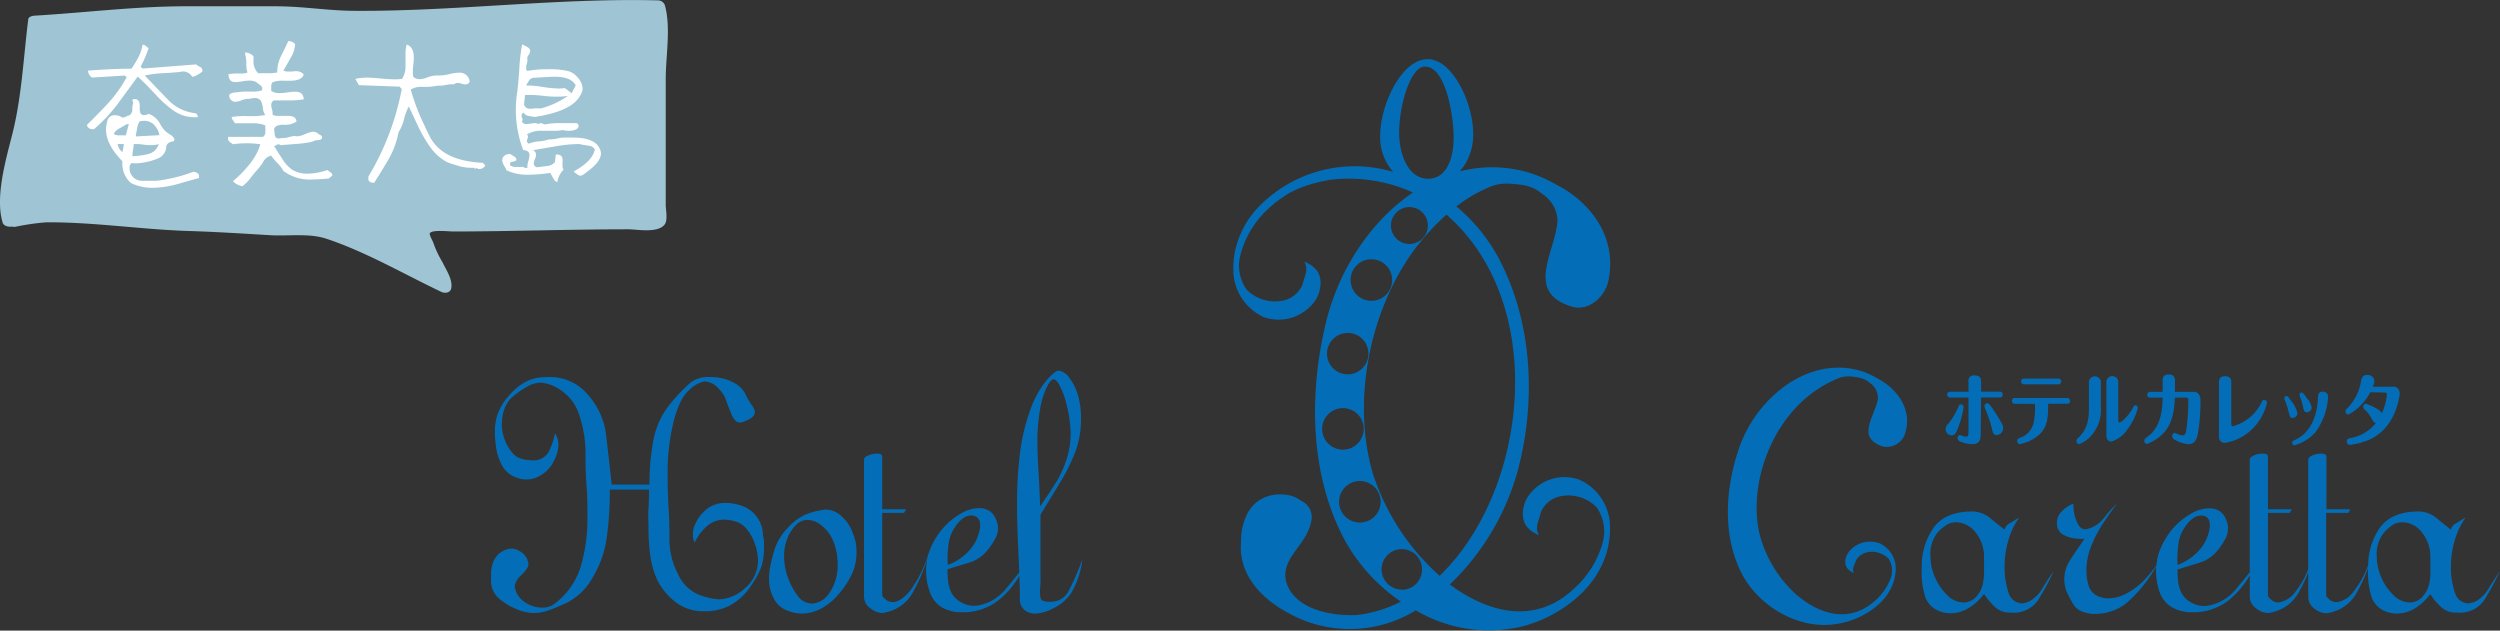 <svg xmlns="http://www.w3.org/2000/svg" viewBox="0 0 397.08 100.16"><rect x="0" y="0" width="397.08" height="100.16" fill="#333333" stroke="none"/><defs><style>.cls-1{fill:#036eb7;}.cls-2{fill:#9fc4d4;}.cls-3{fill:#fff;}</style></defs><g id="レイヤー_2" data-name="レイヤー 2"><g id="レイヤー_1-2" data-name="レイヤー 1"><path class="cls-1" d="M309.48,67.28A11.17,11.17,0,0,0,311,64.75c.17-.41.23-.53.46-.53a.46.46,0,0,1,.42.48,14.33,14.33,0,0,1-.59,2.45c-.58,1.77-.85,2-1.32,2a1,1,0,0,1-.95-.94A1.3,1.3,0,0,1,309.48,67.28Zm5.12,1.63c0,.65,0,1.63-1.35,1.63a5.06,5.06,0,0,1-1.91-.41.57.57,0,0,1-.4-.53c0-.19.1-.49.38-.49.07,0,.4.13.45.14a2.17,2.17,0,0,0,.48.1c.3,0,.41-.15.41-.59V63.14h-2.94a.46.46,0,0,1,0-.92h2.94V60.63a.85.85,0,0,1,1-1c.92,0,1,.6,1,1v1.58h3a.42.42,0,0,1,.43.46.41.41,0,0,1-.43.46h-3Zm1.78-.84a21,21,0,0,0-1-3c-.16-.35-.18-.42-.18-.52a.5.5,0,0,1,.45-.51c.18,0,.32.11,1.09,1.24.46.69.91,1.42,1.17,1.91a1.69,1.69,0,0,1,.26.82,1.09,1.09,0,0,1-.95,1.08C316.64,69.12,316.58,68.87,316.38,68.07Z"/><path class="cls-1" d="M320,64.13a.41.41,0,0,1-.43-.45.41.41,0,0,1,.43-.46h8.41a.46.46,0,0,1,0,.91h-3.1c0,1.88,0,3.51-1.33,4.83a6.64,6.64,0,0,1-3.19,1.58.45.45,0,0,1-.38-.49c0-.36.2-.43.47-.53A3.2,3.2,0,0,0,323,67.15a11,11,0,0,0,.21-3Zm7-4a.46.46,0,0,1,0,.91H321.4a.46.46,0,0,1,0-.91Z"/><path class="cls-1" d="M333.68,64.64a6.16,6.16,0,0,1-1.54,4.58,5.15,5.15,0,0,1-1.9,1.32.48.48,0,0,1-.42-.51c0-.14,0-.26.37-.58,1.29-1.27,1.6-2.67,1.6-4.63v-4a.95.95,0,1,1,1.89,0Zm2.77,2.15c0,.11,0,.3.19.3.42,0,1.56-1.22,2.11-2.28.19-.38.28-.44.42-.44a.44.44,0,0,1,.39.44,10,10,0,0,1-1.68,3.42,4.79,4.79,0,0,1-2.54,1.91c-.38,0-.78-.28-.78-1V60.79a.95.95,0,1,1,1.89,0Z"/><path class="cls-1" d="M348.5,62.24c.45,0,1,.36,1,1.3a29.5,29.5,0,0,1-.4,5.33c-.18.83-.43,1.67-1.53,1.67a4.6,4.6,0,0,1-1.86-.55c-.54-.25-.69-.39-.69-.72a.48.48,0,0,1,.39-.51,1.76,1.76,0,0,1,.48.19,2.1,2.1,0,0,0,.76.2c.47,0,.54-.38.65-1.17a34.68,34.68,0,0,0,.28-4.09c0-.42,0-.74-.31-.74h-1.82c-.12,1.71-.28,4-1.78,5.61A7.12,7.12,0,0,1,341,70.51a.47.47,0,0,1-.4-.51c0-.25.07-.32.49-.63,1.56-1.14,2.37-3,2.41-6.22h-2a.41.41,0,0,1-.44-.45.42.42,0,0,1,.44-.46h2V60.48c0-.33,0-1,.95-1s1,.61,1,1v1.76Z"/><path class="cls-1" d="M352.45,60.76c0-.32,0-1,.95-1s1,.61,1,1v6.61c0,.26.1.33.22.33a7.08,7.08,0,0,0,4.58-3.78c.12-.28.22-.39.44-.39a.46.46,0,0,1,.43.45,8.74,8.74,0,0,1-1.69,3.45,8.05,8.05,0,0,1-5,2.91.94.94,0,0,1-.94-1Z"/><path class="cls-1" d="M363.53,65.49a12.85,12.85,0,0,0-.54-1.72,2,2,0,0,1-.17-.48.38.38,0,0,1,.36-.39c.17,0,.23.06.73.78a5.22,5.22,0,0,1,1,1.88.82.82,0,0,1-.75.83C363.75,66.39,363.68,66.14,363.53,65.49ZM369.78,63a10.63,10.63,0,0,1-2,5.64,7,7,0,0,1-3.38,2.09.37.37,0,0,1-.32-.4c0-.25.15-.31.4-.43,1.68-.74,3.45-2.63,3.67-6.47.05-.85.08-1.22.8-1.22A.8.8,0,0,1,369.78,63Zm-4.18-.64c.13,0,.38.26.9,1a3,3,0,0,1,.67,1.35.78.78,0,0,1-.75.77c-.44,0-.51-.33-.62-.87a8.62,8.62,0,0,0-.37-1.28,5.49,5.49,0,0,1-.19-.59A.4.4,0,0,1,365.6,62.32Z"/><path class="cls-1" d="M376.47,62.3a8.4,8.4,0,0,1-2.59,3,3.08,3.08,0,0,1-.94.54.5.5,0,0,1-.4-.54c0-.21.1-.27.42-.58a7.9,7.9,0,0,0,2-3.91c.12-.69.23-1.25,1-1.25a1.05,1.05,0,0,1,1.17,1,2.4,2.4,0,0,1-.27.87h3.4c.51,0,.89.46.89,1.11,0,.2-.51,5.23-4.62,7.2a10.52,10.52,0,0,1-3.32.91c-.39,0-.47-.39-.47-.54,0-.38.21-.44.65-.54a6.7,6.7,0,0,0,4-2.39c-.33,0-.37-.11-.81-.88a4.51,4.51,0,0,0-1-1.25.51.51,0,0,1-.22-.43.47.47,0,0,1,.39-.5c.1,0,2.25.78,2.56,1.54a9.34,9.34,0,0,0,.8-2.92c0-.24-.07-.39-.25-.39Z"/><path class="cls-1" d="M121.18,85a5,5,0,0,0-3.26-4.63,8.07,8.07,0,0,0-2.67-.49,4.89,4.89,0,0,0-1.83.31,4.61,4.61,0,0,0-1.61,1.08A5.56,5.56,0,0,0,110.54,83a4.19,4.19,0,0,0-.49,1.89,2.86,2.86,0,0,0,.27,1.29c.19-.39.43-.77.69-1.2a8,8,0,0,1,1.42-1.52,4,4,0,0,1,2.75-.92,7.2,7.2,0,0,1,1.61.28,3.49,3.49,0,0,1,1.83,1.24,7,7,0,0,1,1.28,2.34,7.83,7.83,0,0,1,.49,2.54,5.66,5.66,0,0,1-2.07,4.48,6.33,6.33,0,0,1-4.12,1.78,10.92,10.92,0,0,1-3.07-.69,6.27,6.27,0,0,1-3.42-3.29,11.94,11.94,0,0,1-1.38-5.72c0-1,0-2.59-.14-4.89s-.15-4.06-.15-5.28a34.07,34.07,0,0,1,1-8.58c.65-2.43,1.5-4.06,2.55-4.91a4.68,4.68,0,0,1,2.28-1.25,2.89,2.89,0,0,1,1.78.67A6.35,6.35,0,0,1,115.1,63c.33.88.68,1.8,1.05,2.72s.84,1.4,1.39,1.4a3,3,0,0,0,.9-.28,3.17,3.17,0,0,0,1.07-.61,1.14,1.14,0,0,0,.39-.82,2.29,2.29,0,0,0-.54-1.11,12.51,12.51,0,0,1-1-1.78,4.37,4.37,0,0,0-2-1.83,7.71,7.71,0,0,0-3.64-.8,4.65,4.65,0,0,0-3,.84A26,26,0,0,0,106.58,64a12.66,12.66,0,0,0-2.75,5.66,36.77,36.77,0,0,0-.67,7.31h-6c-.28-2.47-.55-5-.87-7.68a11.6,11.6,0,0,0-3-6.69,7.75,7.75,0,0,0-5.86-2.71H87c-.21,0-.66,0-1.4.08a6.47,6.47,0,0,0-2.38.83,9.73,9.73,0,0,0-2.46,2.13,9.27,9.27,0,0,0-1.66,2.7,8,8,0,0,0-.49,2.87c0,.15,0,.34,0,.58s.06.81.15,1.7a8.13,8.13,0,0,0,.81,2.79,4,4,0,0,0,1.82,2,4.81,4.81,0,0,0,2.14.59,4.44,4.44,0,0,0,2.6-.82A5.32,5.32,0,0,0,88,73.14a5.38,5.38,0,0,0,.7-2.48,3.45,3.45,0,0,0-.55-1.83,12.36,12.36,0,0,1-.94,2.85,2.79,2.79,0,0,1-2.81,1.43,7.69,7.69,0,0,1-1.42-.2,2.86,2.86,0,0,1-1.61-1,7.21,7.21,0,0,1-1.67-4.27c0-2.19.63-3.78,1.87-4.74a14.65,14.65,0,0,1,2.7-1.78,4.86,4.86,0,0,1,1.7-.34A6.38,6.38,0,0,1,89.1,62,7.25,7.25,0,0,1,92,65.91a19,19,0,0,1,1,6.37c0,1,0,2.62.16,4.8s.14,3.81.14,4.94a26.53,26.53,0,0,1-1.14,8.23A11.77,11.77,0,0,1,87.8,96.1a3.43,3.43,0,0,1-1.75.41,4.66,4.66,0,0,1-2.41-.7,3.55,3.55,0,0,1-1.53-1.53,3.73,3.73,0,0,1-.36-1.21,3,3,0,0,1,1.07-1.74c.75-.74,1.12-1.31,1.12-1.67a2.85,2.85,0,0,0-.25-.94,2.76,2.76,0,0,0-1-1.09,2.68,2.68,0,0,0-1.53-.49,3.11,3.11,0,0,0-1.46.48A3.38,3.38,0,0,0,78.46,89,5.12,5.12,0,0,0,78,91.3v.79a3.66,3.66,0,0,0,1,2.72,9,9,0,0,0,2.71,1.79,7.12,7.12,0,0,0,3,.76,7.2,7.2,0,0,0,2-.27,33.14,33.14,0,0,0,3.32-1.36,9.72,9.72,0,0,0,4.1-4,17,17,0,0,0,2.22-6.18,52.26,52.26,0,0,0,.5-7.79h6.23c0,1,0,2-.08,3s0,2,0,2.93a33.71,33.71,0,0,0,.29,4.6,14.21,14.21,0,0,0,1.1,3.82,10.36,10.36,0,0,0,3.06,3.64,7.33,7.33,0,0,0,4.42,1.34,8.42,8.42,0,0,0,4.48-1.16,9.62,9.62,0,0,0,3-3A12.62,12.62,0,0,0,121,89.81a11,11,0,0,0,.35-2.79c0-.38,0-.73,0-1S121.24,85.36,121.18,85Z"/><path class="cls-1" d="M135.47,84.73a6.15,6.15,0,0,0-1.74-2.67,3.8,3.8,0,0,0-2.63-1.13,13.54,13.54,0,0,0-2.28.48,8,8,0,0,0-3.54,2.27A9,9,0,0,0,123,87.35a28.3,28.3,0,0,0-.69,2.77,11,11,0,0,0-.16,1.77,6.38,6.38,0,0,0,.72,3.09,3.89,3.89,0,0,0,2,1.92,6.18,6.18,0,0,0,2.42.55,6.53,6.53,0,0,0,3.23-.85,9.51,9.51,0,0,0,2.84-2.42,13,13,0,0,0,2-3.12,8.12,8.12,0,0,0,.68-3.3,9.25,9.25,0,0,0-.12-1.56A7.19,7.19,0,0,0,135.47,84.73Zm-3.74,9.45A3.54,3.54,0,0,1,129,95.87a2.82,2.82,0,0,1-2.28-1.21,11.18,11.18,0,0,1-1.57-2.91,10,10,0,0,1-.61-3.43,7.24,7.24,0,0,1,.47-2.66,6.21,6.21,0,0,1,1.32-2.18,2.62,2.62,0,0,1,1.91-.9,3.54,3.54,0,0,1,2.29.92,5.92,5.92,0,0,1,1.68,2.12,9.51,9.51,0,0,1,.83,3.86A7.61,7.61,0,0,1,131.73,94.18Z"/><path class="cls-1" d="M166.79,95.57a2.21,2.21,0,0,1-.57,0,4.31,4.31,0,0,1-.61-.16c-.29-.09-.43-.57-.43-1.44,0-.42.06-.86.08-1.3s0-.85,0-1.24V81.76c.95-1.58,2-3.28,3.09-5.08a31.79,31.79,0,0,0,2.5-5.05,15,15,0,0,0,.85-5.06,13.1,13.1,0,0,0-.46-3.7,8.21,8.21,0,0,0-1.36-2.8,2.5,2.5,0,0,0-1.78-1.2c-.32,0-.94.49-1.84,1.49a15.52,15.52,0,0,0-2.6,4.71A31.63,31.63,0,0,0,162,72a67.24,67.24,0,0,0-.46,8.13c0,1.79.06,4.36.22,7.71.06,1.15.09,2.18.13,3.1-.63.77-1.26,1.56-1.93,2.36a7.54,7.54,0,0,1-2.88,2.32,6.13,6.13,0,0,1-2.32.6,4,4,0,0,1-2.24-.64,3.52,3.52,0,0,1-1.43-1.5,5.76,5.76,0,0,1-.51-1.75,18.56,18.56,0,0,1-.09-1.91c.89-.29,2-.62,3.25-1a5.81,5.81,0,0,0,2.86-1.76,10.44,10.44,0,0,0,1.45-2.07,3.28,3.28,0,0,0,.09-3.19,2.6,2.6,0,0,0-1-1.26,3.11,3.11,0,0,0-1.67-.43,5.65,5.65,0,0,0-2.92.91,10.34,10.34,0,0,0-2.78,2.29,11.49,11.49,0,0,0-1.94,3.11,10.71,10.71,0,0,0-.38,1,19.46,19.46,0,0,1-2.93,5.86c-1,1.16-1.89,1.75-2.75,1.75a1.69,1.69,0,0,1-1.13-.44c-.34-.29-.52-.5-.52-.66V81.46h3.48l.31-.57h-3.79V72.51c0-.31-.28-.46-.84-.46a3.43,3.43,0,0,0-1.39.29c-.44.19-.65.41-.65.69V94.82a2.2,2.2,0,0,0,1,1.78,3.06,3.06,0,0,0,2,.76,8,8,0,0,0,2-.63,6.47,6.47,0,0,0,2.94-3,26,26,0,0,0,2.22-5.42,8.49,8.49,0,0,0-.31,2.32,10,10,0,0,0,.58,3.35,4.54,4.54,0,0,0,1.94,2.49,6.34,6.34,0,0,0,3.17.78,9.07,9.07,0,0,0,5.92-2,14.11,14.11,0,0,0,3.21-3.79c.06,1.53.08,2.74.08,3.6a2.2,2.2,0,0,0,.71,1.81,2.82,2.82,0,0,0,1.84.59,7.05,7.05,0,0,0,2.72-.82,7.18,7.18,0,0,0,2.88-2.46,13.35,13.35,0,0,0,1.77-5.34,38.26,38.26,0,0,1-2.2,5.07A3.08,3.08,0,0,1,166.79,95.57ZM150.5,88.94a15.77,15.77,0,0,1,.24-3,5.81,5.81,0,0,1,1-2.29,4.81,4.81,0,0,1,1.34-1.41,2.23,2.23,0,0,1,1.2-.36,1.33,1.33,0,0,1,1,.37,1.49,1.49,0,0,1,.39,1.09v.16a.47.47,0,0,1,0,.24,6.83,6.83,0,0,1-1.86,3.85,8.51,8.51,0,0,1-3.26,2.14Zm14.27-18.81a28.61,28.61,0,0,1,.41-5,12.93,12.93,0,0,1,1.06-3.58c.43-.87.8-1.3,1.08-1.3s.55.24.84.72a12.88,12.88,0,0,1,1,2.38,20.7,20.7,0,0,1,.89,5.47,13.18,13.18,0,0,1-.63,4.1,17.76,17.76,0,0,1-1.57,3.52c-.63,1-1.52,2.38-2.66,4q0-1.17-.21-5C164.82,72.89,164.77,71.13,164.77,70.13Z"/><path class="cls-1" d="M322.47,95.44a4,4,0,0,1-1.27.4,2.31,2.31,0,0,1-2.1-1.47,12.57,12.57,0,0,1-.71-4.26,14.91,14.91,0,0,1,.6-4.28,11.82,11.82,0,0,1,1.72-3.63c-.53.3-1,.62-1.54.94a1.41,1.41,0,0,0-.78,1l-2.24-1.8a4.48,4.48,0,0,0-2.87-1.1c-2.85,0-4.91.85-6.16,2.57a10.59,10.59,0,0,0-1.88,6.36,13.19,13.19,0,0,0,.59,4.75,3.74,3.74,0,0,0,1.71,1.92,4.84,4.84,0,0,0,2.2.57,5.54,5.54,0,0,0,2.92-.82,8.9,8.9,0,0,0,2.47-2.26A11,11,0,0,0,317,96.53a3.4,3.4,0,0,0,2.21.77h.26a4.61,4.61,0,0,0,4.24-2,37.16,37.16,0,0,0,2.47-4.58c-.31.42-.85,1.22-1.62,2.45A5.71,5.71,0,0,1,322.47,95.44Zm-7.34-5.77v1.06a9.05,9.05,0,0,1-.26,2.3,4.38,4.38,0,0,1-1.05,1.81,2.64,2.64,0,0,1-2,.85,3.71,3.71,0,0,1-2.52-1.14,8.66,8.66,0,0,1-1.94-2.8,8.12,8.12,0,0,1-.74-3.33,5.41,5.41,0,0,1,1.13-3.83,7,7,0,0,1,1.72-1.4,3.47,3.47,0,0,1,1.25-.24,4,4,0,0,1,3.07,1.62,6.07,6.07,0,0,1,1.34,4Z"/><path class="cls-1" d="M395.43,93.18a5.7,5.7,0,0,1-2.06,2.26,4.15,4.15,0,0,1-1.28.4A2.28,2.28,0,0,1,390,94.37a12.33,12.33,0,0,1-.72-4.26,14.91,14.91,0,0,1,.61-4.28,11.84,11.84,0,0,1,1.73-3.63c-.54.3-1.05.62-1.56.94a1.47,1.47,0,0,0-.78,1c-.58-.47-1.32-1.06-2.22-1.8a4.53,4.53,0,0,0-2.88-1.1c-2.86,0-4.91.85-6.17,2.57a10.43,10.43,0,0,0-1.86,5.94,15.55,15.55,0,0,1-2.28,4.15,4,4,0,0,1-2.75,1.75,1.72,1.72,0,0,1-1.15-.44c-.33-.29-.5-.5-.5-.66V81.46H373l.29-.57h-3.78V72.51c0-.31-.28-.46-.86-.46a3.41,3.41,0,0,0-1.38.29c-.42.19-.65.41-.65.69V90.45a14.07,14.07,0,0,1-2,3.49,4,4,0,0,1-2.75,1.75,1.7,1.7,0,0,1-1.14-.44c-.33-.29-.51-.5-.51-.66V81.46h3.48l.3-.57h-3.78V72.51c0-.31-.27-.46-.85-.46a3.43,3.43,0,0,0-1.39.29c-.42.19-.65.41-.65.69V90.91c-.63.78-1.29,1.59-2,2.42a7.45,7.45,0,0,1-2.87,2.32,6.17,6.17,0,0,1-2.33.6,4.1,4.1,0,0,1-2.25-.64,3.56,3.56,0,0,1-1.42-1.5,5.76,5.76,0,0,1-.51-1.75c-.05-.58-.09-1.21-.09-1.91l3.24-1A6,6,0,0,0,352,87.69a12.32,12.32,0,0,0,1.44-2.07,3.68,3.68,0,0,0,.44-1.74,3.63,3.63,0,0,0-.35-1.45,2.72,2.72,0,0,0-1-1.26,3,3,0,0,0-1.63-.43,5.84,5.84,0,0,0-3,.91,11.54,11.54,0,0,0-2.78,2.29,12.83,12.83,0,0,0-1.93,3.11,9,9,0,0,0-.69,2.77,23.24,23.24,0,0,1-2,2.38,10.69,10.69,0,0,1-2.84,2.11,6.24,6.24,0,0,1-2.72.73,4,4,0,0,1-2-.49,2.71,2.71,0,0,1-1.22-1.6,8.71,8.71,0,0,1-.33-2.43,10.32,10.32,0,0,1,.68-3.58,19.06,19.06,0,0,1,1.6-3.23c.57-.93,1.43-2.17,2.55-3.69a17.69,17.69,0,0,0-1.85,2,5.45,5.45,0,0,1-2.16,1.79,6.06,6.06,0,0,1-1,.27c-.58,0-1-.42-1.35-1.23a6,6,0,0,1-.53-2.39,2.19,2.19,0,0,1,0-.48,5.63,5.63,0,0,0-1.93,1.32,2.56,2.56,0,0,0-.69,1.79A2,2,0,0,0,327.84,85a5.73,5.73,0,0,0,2.57.58,4.48,4.48,0,0,0,.67,0c-1.21,1.74-2.06,3-2.53,3.8a5.39,5.39,0,0,0-.67,2.73,5.31,5.31,0,0,0,.62,2.38,13.5,13.5,0,0,0,1.05,1.84,2.88,2.88,0,0,0,1.37.87,5.35,5.35,0,0,0,1.34.3l.8,0a7.91,7.91,0,0,0,4.75-1.76A22.31,22.31,0,0,0,342.45,90c0,.21,0,.42,0,.63A10.27,10.27,0,0,0,343,94,4.59,4.59,0,0,0,345,96.47a6.38,6.38,0,0,0,3.18.78,9.08,9.08,0,0,0,5.91-2,14.25,14.25,0,0,0,3.25-3.87v3.45a2.22,2.22,0,0,0,1,1.78,3.05,3.05,0,0,0,2,.76,7.75,7.75,0,0,0,2-.63,6.39,6.39,0,0,0,2.95-3,20.8,20.8,0,0,0,1.34-2.87v4a2.28,2.28,0,0,0,.95,1.78,3.14,3.14,0,0,0,2,.76,7.77,7.77,0,0,0,2-.63,6.41,6.41,0,0,0,2.93-3,23.59,23.59,0,0,0,1.62-3.58v0a13.22,13.22,0,0,0,.59,4.76,3.84,3.84,0,0,0,1.69,1.92,4.92,4.92,0,0,0,2.23.57,5.55,5.55,0,0,0,2.91-.82A8.9,8.9,0,0,0,386,94.37a10.32,10.32,0,0,0,1.86,2.16,3.36,3.36,0,0,0,2.21.77h.25a4.65,4.65,0,0,0,4.26-2,40.05,40.05,0,0,0,2.47-4.58C396.74,91.15,396.21,92,395.43,93.18Zm-49.59-4.24a16.61,16.61,0,0,1,.24-3,5.94,5.94,0,0,1,1-2.29,4.82,4.82,0,0,1,1.36-1.41,2.21,2.21,0,0,1,1.18-.36,1.35,1.35,0,0,1,1,.37,1.48,1.48,0,0,1,.37,1.09v.16a.61.61,0,0,1,0,.24,6.84,6.84,0,0,1-1.87,3.85,8.51,8.51,0,0,1-3.26,2.14Zm40.19.73v1.06a8.59,8.59,0,0,1-.27,2.3,4.49,4.49,0,0,1-1.05,1.81,2.63,2.63,0,0,1-2,.85,3.67,3.67,0,0,1-2.52-1.14,8.36,8.36,0,0,1-1.94-2.8,8,8,0,0,1-.74-3.33,5.32,5.32,0,0,1,1.14-3.83,6.83,6.83,0,0,1,1.7-1.4,3.53,3.53,0,0,1,1.26-.24,4,4,0,0,1,3.07,1.62,6.13,6.13,0,0,1,1.34,4Z"/><path class="cls-1" d="M298.4,60.22A13.45,13.45,0,0,0,296,59.06c-8.47-2.87-17.11,4-19.87,12.38-2.11,6.35-2.51,13.46.35,19.33,2.56,5.31,9.18,9.54,15.65,8.26a12.94,12.94,0,0,0,4.76-1.9A10.58,10.58,0,0,0,298.37,96a8.28,8.28,0,0,0,2.11-2.85,7.06,7.06,0,0,0,.6-2.4,4.4,4.4,0,0,0-2.53-4.45,4.36,4.36,0,0,0-4.72,1.13,3,3,0,0,0-.7,1.37,2,2,0,0,0,.19,1.34,2.5,2.5,0,0,0,1.15.88c-.4-.68.11-1.29.31-2a2.7,2.7,0,0,1,1.53-1.24,3.71,3.71,0,0,1,3.69,1,3.52,3.52,0,0,1,.32,3,8.91,8.91,0,0,1-2.94,4c-4.08,3.26-8.65,1.61-12.1-1.37a19.55,19.55,0,0,1-5.78-9.48c-1.52-6.33.6-14,4.81-19.11a19.19,19.19,0,0,1,7.49-5.66c.87-.33,1.47-.58,3.62-.15a3.58,3.58,0,0,1,1.64.86,2.85,2.85,0,0,1,1.22,2.43c-.45,2.8-3.57,6.19.78,7.62a3.08,3.08,0,0,0,3.63-2.45C303.64,65,301.35,61.81,298.4,60.22Z"/><path class="cls-1" d="M249.73,48.72c2.53.75,5.45-1.54,5.83-4.67,1.17-6.62-3.12-12.07-8.38-14.73A21.36,21.36,0,0,0,243,27.47a20.5,20.5,0,0,0-11.13-.25,8.85,8.85,0,0,0,2.12-6c0-4.76-3.23-11.82-7.22-11.82-4.19,0-7.55,7.28-7.55,12.17a8.26,8.26,0,0,0,2.07,5.74,21.27,21.27,0,0,0-19.09,3.51,20.57,20.57,0,0,0-2.35,2.1,14.68,14.68,0,0,0-3.22,5.3,12.77,12.77,0,0,0-.73,4.37,8.27,8.27,0,0,0,4.9,7.81,7.13,7.13,0,0,0,7.91-2.4,5,5,0,0,0,1-2.54,3.55,3.55,0,0,0-.47-2.38,4.42,4.42,0,0,0-2.08-1.5c.76,1.17,0,2.35-.27,3.62a4.48,4.48,0,0,1-2.45,2.37A6.33,6.33,0,0,1,198,46a6.63,6.63,0,0,1-1-5.44,15.15,15.15,0,0,1,4.51-7.46,14.36,14.36,0,0,1,2.26-1.78c2.22-1.69,6.51-2.79,8.89-2.89a24.5,24.5,0,0,1,11.76,2.15c-6.67,4.5-11.8,12.25-13.83,20.69-2.76,11.55-2.52,24.36,3.09,34.68a28.26,28.26,0,0,0,8.83,9.6,20.36,20.36,0,0,1-6.87,2.12c-3,.22-9.73-.4-11.29-5.06-1.16-3.9,3.12-5.85,3.9-9.73a2.84,2.84,0,0,0-1.57-3.33,5,5,0,0,0-2.79-1,6.73,6.73,0,0,0-2.42.24A5.46,5.46,0,0,0,198,81.84a9.47,9.47,0,0,0-.88,4.24c-.46,4.94,3,8.84,7.31,11.17a20,20,0,0,0,20.44-.31,22.82,22.82,0,0,0,16.68,2.61,21.31,21.31,0,0,0,7.89-3.8,18.29,18.29,0,0,0,2.35-2.12A15.11,15.11,0,0,0,255,88.35a13.65,13.65,0,0,0,.72-4.36,8.24,8.24,0,0,0-4.9-7.81,7,7,0,0,0-7.91,2.38,5,5,0,0,0-1,2.55,3.67,3.67,0,0,0,.47,2.37A4.58,4.58,0,0,0,244.46,85c-.79-1.17,0-2.35.28-3.64A4.35,4.35,0,0,1,247.18,79a6.26,6.26,0,0,1,6.42,1.58,6.73,6.73,0,0,1,1,5.44A15.14,15.14,0,0,1,250,93.49c-6.15,5.83-13.64,3.86-19.72-.66a39.56,39.56,0,0,0,10.63-17.51c3.19-11.45,2.55-24.36-3.08-34.68a27.5,27.5,0,0,0-6.52-7.85A22.71,22.71,0,0,1,235.93,30c1.45-.65,2.43-1.17,6.19-.57A6.36,6.36,0,0,1,245,30.83a5.24,5.24,0,0,1,2.38,4.27C247,40.15,242.12,46.48,249.73,48.72Zm-27.5-27.66c0-4.26,1.76-10.49,4.1-10.49,3.36,0,4.56,8,4.56,11.26,0,3-.95,6.56-4.07,6.56S222.23,24.58,222.23,21.06Zm1.63,11.83a2.93,2.93,0,1,1-2.93,2.93A2.93,2.93,0,0,1,223.86,32.89Zm-6.06,8.29a3.3,3.3,0,1,1-3.28,3.3A3.29,3.29,0,0,1,217.8,41.18Zm-3.74,11.7a3.29,3.29,0,1,1-3.29,3.3A3.3,3.3,0,0,1,214.06,52.88ZM210,68.12a3.3,3.3,0,1,1,3.3,3.3A3.29,3.29,0,0,1,210,68.12ZM216,83a3.3,3.3,0,1,1,3.29-3.31A3.31,3.31,0,0,1,216,83Zm6.65,10.64a3.21,3.21,0,1,1,3.21-3.21A3.21,3.21,0,0,1,222.67,93.68Zm6-2.19A37,37,0,0,1,218.11,75.4c-3.38-11.23-.74-25.12,5.78-34.67a36.55,36.55,0,0,1,5.86-6.64C246.11,48.4,242.66,78,228.63,91.49Z"/><path class="cls-2" d="M2,21.13c1.46-5.88,1.73-12,2.48-18,0-.45.59-.61,1-.64C13.78,2,22,.93,30.38,1c4.51,0,9,0,13.53,0,4.15,0,8.23.7,12.33.72,16,.11,32.23-2.06,48.25-1.66a1.16,1.16,0,0,1,1.15.9c.93,3.56.1,7.92.1,11.64,0,4.51,0,9,0,13.54,0,2.14,0,4.28,0,6.42,0,.75.36,2.39-.17,3.09-1.08,1.44-4.39.77-5.79.77-9.27,0-18.54.34-27.81.35-.62,0-3.33-.31-3.69.26-.16.26.52,1.34.59,1.65a16.22,16.22,0,0,0,1.43,3c.56,1.19,1.69,2.8,1.35,4.19-.16.65-1,.75-1.53.5C64.18,43.55,58,39.94,51.78,37.9c-2.68-.88-6-.38-8.82-.54-4.35-.26-8.68-.54-13-.67-7.45-.24-14.91-1.4-22.36-1.38a1,1,0,0,1-.24,0A38.21,38.21,0,0,0,2.54,36,1,1,0,0,1,2,36L1.51,36c-.4,0-1-.22-1.1-.67C-.82,31.19,1,25.12,2,21.13Z"/><path class="cls-3" d="M32.1,11.41c-.24.17-.5.33-.78.5a1.64,1.64,0,0,1-.8.28,1.67,1.67,0,0,0-1.87-.78c-.41.07-1.37.14-2.89.22A15.63,15.63,0,0,0,23,12q1.83,1.92,3.67,3.82A7.11,7.11,0,0,0,31.15,18a1.91,1.91,0,0,1,.29.47c0,.06,0,.11-.12.14a5.82,5.82,0,0,1-3.62-.95,16.66,16.66,0,0,1-2.94-2.6c-1.41-1.49-2.37-2.45-2.89-2.89l-3.13,4.28a25.56,25.56,0,0,1-3.8,4.06.85.85,0,0,1-.26,0,.84.84,0,0,1-.88-.66c1.64-1.62,2.8-2.82,3.5-3.6a20,20,0,0,0,2.82-4L19.8,12l-5.2.32a1.53,1.53,0,0,1-.63-1.1c2.68-.21,5-.31,6.93-.31.53-.84.89-1.44,1.07-1.8a6.88,6.88,0,0,0,.68-2,.6.6,0,0,1,.53.22.75.75,0,0,0,.44.27,18.33,18.33,0,0,1-1.29,3l.32.29,8.5-.66a2.37,2.37,0,0,0,.61.39.64.64,0,0,1,.39.54A.63.63,0,0,1,32.1,11.41Zm-.49,16.87c-1.18.32-2.37.65-3.57,1a15.71,15.71,0,0,1-3.79.55,7.64,7.64,0,0,1-3.47-.77,4.1,4.1,0,0,1-1.34-2.8,4.87,4.87,0,0,1,0-.65c-1.74-1.79-2.6-3.45-2.6-5a5.16,5.16,0,0,1,.24-1.51,1.12,1.12,0,0,1,1.22-.79,2,2,0,0,1,.85.19.54.54,0,0,0,.39.17,1.4,1.4,0,0,0,.51-.17,1.31,1.31,0,0,1,.48-.17,1.08,1.08,0,0,0,.49-1,3.27,3.27,0,0,1,.17-1.1.23.23,0,0,1-.15-.24.25.25,0,0,1,.15-.24c.63-.1,1,.24,1,1a2.12,2.12,0,0,1,0,.27v.26c0,.67.22,1,.66,1a2.21,2.21,0,0,0,.8-.19A3.39,3.39,0,0,1,25.5,19.8a3.93,3.93,0,0,0,1.69,1.67q.51.42.51.69a.46.46,0,0,1-.14.29c-.65.06-1,.32-1.15.77a2.1,2.1,0,0,1-1.21,1.9,10.51,10.51,0,0,1-3.57.83,5.84,5.84,0,0,1-.73-.05,1,1,0,0,0-.32.82,2,2,0,0,0,.2.9,2,2,0,0,0,1.77,1.1l2.28,0a25.09,25.09,0,0,0,5.86-1.43,1.06,1.06,0,0,1,.92.48ZM20.46,19.73h-.34l-1.21.7q-.73.43-.81.87a1.69,1.69,0,0,0,.88.2q.51,0,1,0Zm-.78,3.15h-1a2,2,0,0,0,.78,1.27Zm5.52,0a3,3,0,0,1-1.05.17A9,9,0,0,1,23,23a7.86,7.86,0,0,0-1.18-.11,3.77,3.77,0,0,0-.58,0,4.81,4.81,0,0,1-.1.85,6.73,6.73,0,0,0-.1.78,1.17,1.17,0,0,0,0,.29,12.4,12.4,0,0,0,2.48-.34A2.23,2.23,0,0,0,25.2,22.88Zm.12-1.41a3.18,3.18,0,0,0-1.09-1.87,2.36,2.36,0,0,0-1.32-.41,2.87,2.87,0,0,0-.75.1,3.22,3.22,0,0,0-.39,1.16c-.08.41-.15.81-.22,1.22Z"/><path class="cls-3" d="M52.78,27.82v.07l-.56.46q-1.48.15-2.55.15A6.91,6.91,0,0,1,45,27.14a5,5,0,0,0-.92-1.22,8.93,8.93,0,0,1-1-1.19,1.76,1.76,0,0,0-1.19.85A8.9,8.9,0,0,1,41,26.82a17.56,17.56,0,0,0-1.17,1.41,7,7,0,0,1-1.31,1.34A2.63,2.63,0,0,1,37,28.79q3.57-3.09,4.35-5.88a14.27,14.27,0,0,0-2.16-.15,14.68,14.68,0,0,0-2.19.15l-.51-.37a.7.7,0,0,1-.29-.53.5.5,0,0,1,.07-.27h5.47a.84.84,0,0,0,.41-.78c0-.08,0-.21,0-.38s0-.31,0-.39a1.12,1.12,0,0,1,0-.27,5.17,5.17,0,0,0-2.09-.34l-1,0-1,0c-.27,0-.52,0-.73,0L37,19.09a.89.89,0,0,1-.2-.51,14.28,14.28,0,0,1,2.66-.14,13,13,0,0,0,2.67-.17,2.27,2.27,0,0,1-.37-1.1,3.5,3.5,0,0,0-.29-1.09,1.06,1.06,0,0,0-1-.51,3.3,3.3,0,0,0-.8.12l-.29,0a3.26,3.26,0,0,0-1,.24,3.23,3.23,0,0,1-1,.24.94.94,0,0,1-.67-.29.88.88,0,0,1-.3-.66c0-.29.29-.46.88-.53l1.26-.14h1.55a4.69,4.69,0,0,0,1.46-.18.5.5,0,0,0,.1-.31c0-.18-.13-.37-.39-.58s-.41-.3-.61-.47a2.52,2.52,0,0,0-1.07-.21,7.88,7.88,0,0,0-1.13.12,7.56,7.56,0,0,1-1.1.12c-.7,0-1.05-.41-1.07-1.24a7.16,7.16,0,0,1,1.82-.12,3.62,3.62,0,0,0,1.19-.15,4.91,4.91,0,0,1-.18-1.46,4.63,4.63,0,0,0-.18-1.43V8.33a2,2,0,0,1,1.33.61c0,.17,0,.34,0,.51A2.69,2.69,0,0,0,41,11.63c.22,0,.51,0,.85,0h.82a6.5,6.5,0,0,0,1.37-.12,2,2,0,0,1,0-.36,5.69,5.69,0,0,1,.66-2.36c.37-.75.73-1.5,1.09-2.26A1.38,1.38,0,0,1,46.87,7a4.58,4.58,0,0,1-.7,2.19c-.75,1.31-1.13,2-1.17,2a1.49,1.49,0,0,0,.73.17c.15,0,.36,0,.65,0a4.49,4.49,0,0,1,.62-.05,1.56,1.56,0,0,1,1.24.51c-.2.66-.9,1-2.12,1l-.66,0-.55,0a3.93,3.93,0,0,0-1.63.26,1,1,0,0,0-.2.66v.7a2.29,2.29,0,0,0,1.34.35,11,11,0,0,0,1.24-.11,9,9,0,0,1,1.24-.11c.87,0,1.32.4,1.34,1.21a14.34,14.34,0,0,1-2.39.17l-2.38,0a.86.86,0,0,0-.39.73,3,3,0,0,0,.11.64,2.54,2.54,0,0,1,.11.67,1.94,1.94,0,0,1,0,.24,1.63,1.63,0,0,0,.87.17c.16,0,.42,0,.76,0l.77,0c.91,0,1.37.31,1.39.92a3.21,3.21,0,0,1-2,.49c-1,0-1.48.27-1.56.73.05.3.09.61.12.92s.26.54.59.54a1.78,1.78,0,0,0,.46-.08,2,2,0,0,0,.34,0,3.17,3.17,0,0,0,.87-.15l.83-.19a1.68,1.68,0,0,0,.44.07,3.65,3.65,0,0,0,1.32-.37,3.83,3.83,0,0,1,1.3-.36,1.16,1.16,0,0,1,.68.27,6.23,6.23,0,0,0,.63.39.63.63,0,0,1,.05.26c0,.23-.2.37-.61.42a1.73,1.73,0,0,0-.92.24,17.31,17.31,0,0,1-2.55.36l-2.58.2a.34.34,0,0,0-.26-.15.8.8,0,0,0-.36.15.69.69,0,0,1-.35.14l1.36,2.12a5.61,5.61,0,0,0,1.51,1.63,4.54,4.54,0,0,0,2.48.63A9.83,9.83,0,0,0,52,27l.51.39A.49.49,0,0,1,52.78,27.82Z"/><path class="cls-3" d="M77.08,26.26a1,1,0,0,1-.92.58.72.72,0,0,1-.51-.19l-.17.19-.18-.19a2.36,2.36,0,0,1-.38,0,7.16,7.16,0,0,1-1.9-.24l-.53-.17A12.08,12.08,0,0,1,71,25.75a7.84,7.84,0,0,1-2.62-2.33,20.66,20.66,0,0,1-1.92-3.26c-.52-1.08-1-2.17-1.54-3.25A9.66,9.66,0,0,0,64.15,19a6.46,6.46,0,0,1-.85,2,13.57,13.57,0,0,1-1.53,4.2c-.28.52-1.05,1.79-2.33,3.82l-.2,0a.81.81,0,0,1-.73-.41v-.56a42.3,42.3,0,0,0,5.3-13.9l-.34-.39L57,13.53l-.56-1a8.78,8.78,0,0,1,1.92-.2c.49,0,1.21.05,2.17.14s1.69.13,2.18.13a8.31,8.31,0,0,0,1.14-.07,3.43,3.43,0,0,0,.56-1.87s0-.63,0-2a5,5,0,0,1,.19-1.58c.74.24,1.12.9,1.12,2,0,.27,0,.67-.07,1.18s-.08.89-.08,1.15a3.66,3.66,0,0,0,.08.8,1.55,1.55,0,0,0,1,.37,4.17,4.17,0,0,0,1.27-.3,4.42,4.42,0,0,1,1.3-.29l.33,0,.35,0a7.41,7.41,0,0,0,1.56-.24A7.43,7.43,0,0,1,73,11.54,1.56,1.56,0,0,1,74.6,13a.79.79,0,0,1-.68.41,2.21,2.21,0,0,1-.61-.12,2.21,2.21,0,0,0-.61-.12.81.81,0,0,0-.55.21l-.37,0a7.64,7.64,0,0,0-1.14.15,4.43,4.43,0,0,1-1.14.07,9.22,9.22,0,0,1-2.43.19,3.17,3.17,0,0,0-1.83.44A33.47,33.47,0,0,0,67.46,20c.19.45.51,1.1.94,1.95a7,7,0,0,0,1,1.31q2.31,2.37,7.29,2.6Z"/><path class="cls-3" d="M95.45,24.37c0,.87-.71,1.82-2.11,2.84a8.75,8.75,0,0,1-.78.58,1.13,1.13,0,0,1-.51.12,3.68,3.68,0,0,1-.93-.68c2-1.08,3.11-2.25,3.36-3.5a1.14,1.14,0,0,0-.83-.55A10.94,10.94,0,0,0,92.56,23l-.49-.12h-.19a22.32,22.32,0,0,0-3.62.36l-3.6.61a.82.82,0,0,1,.49.73,1.89,1.89,0,0,1-.19.69,2.05,2.05,0,0,0-.18.69.64.64,0,0,0,.49.61l1.53-.19a1.92,1.92,0,0,0,1.34-.63l.14-1.22h.07c.64,0,1,.26,1,.83q0,.16,0,.48a3.62,3.62,0,0,0,0,.49,1,1,0,0,0,.17.61,3.57,3.57,0,0,0-1,2,1.18,1.18,0,0,1-.65-.63l-.47-.85a23.7,23.7,0,0,1-3.37.29,7.75,7.75,0,0,1-3.6-.71q0-.12-.39-.78a1.75,1.75,0,0,1-.27-.8.88.88,0,0,1,.33-.71,1.14,1.14,0,0,1,.77-.28.62.62,0,0,1,.19,0l.61.39a.6.6,0,0,1,.36.56q-.09.15-.6.27c-.28,0-.42.15-.42.31a.79.79,0,0,0,0,.24,1.38,1.38,0,0,0,1,.27h.44l.43,0,.27,0a.27.27,0,0,0,.27.15q.41,0,.36,0a2.35,2.35,0,0,1,.12-1,4.8,4.8,0,0,0,.2-1c0-.51-.32-.78-1-.83a18.06,18.06,0,0,1-1.17-6.42,18.26,18.26,0,0,1,.2-2.64q.17-1.12.36-3.87a28.71,28.71,0,0,1,.44-3.86l.8.41c.33.2.49.41.49.66a1.25,1.25,0,0,1-.23.58,1.69,1.69,0,0,0-.26.51,1.4,1.4,0,0,1,.05.34,2.55,2.55,0,0,1-.11.61,2.53,2.53,0,0,0-.11.58.94.94,0,0,0,.17.54A17.43,17.43,0,0,1,87,11a12.54,12.54,0,0,1,3.35.32,3.15,3.15,0,0,1,1.5,1.1,2.77,2.77,0,0,1,.69,1.72,2.57,2.57,0,0,1-.42,1.09c-.9,1.64-3.3,2.75-7.19,3.35l-1-.17a1.16,1.16,0,0,1-.77-.51.47.47,0,0,0-.32.42,1.43,1.43,0,0,0,.06.34A1.33,1.33,0,0,1,83,19a.34.34,0,0,1-.12.29.79.79,0,0,0,.73.42,4.53,4.53,0,0,0,.66-.08,4.11,4.11,0,0,1,.65-.07,1.22,1.22,0,0,1,.63.15.45.45,0,0,1,.32-.15,1,1,0,0,1,.36.1,1.37,1.37,0,0,0,.37.1l.22-.05a12.21,12.21,0,0,1,2.35-.15c1.83,0,2.63,0,2.39,0a.44.44,0,0,1,.34.44c0,.28-.2.49-.59.63a2.82,2.82,0,0,1-.92.15,4.71,4.71,0,0,1-1-.12,7.73,7.73,0,0,1-1.51.12H87c-.39,0-.68,0-.88,0a4.15,4.15,0,0,0-2.43.58.42.42,0,0,1,.17.34,1.13,1.13,0,0,1-.08.36,1,1,0,0,0-.09.37c0,.14.11.27.32.39a4.77,4.77,0,0,1,1.57-.36,6,6,0,0,0,1.59-.32l.34,0a6.07,6.07,0,0,0,1-.14,5.48,5.48,0,0,1,1-.15c.13,0,.61,0,1.46,0,2.27,0,3.67.55,4.23,1.65A2,2,0,0,1,95.45,24.37ZM90.2,15.23a10,10,0,0,1-1.63.12c-.52,0-1.29,0-2.32-.13s-1.8-.14-2.32-.14H83.4l-.17,1.51a.92.92,0,0,0,1,.68c.15,0,.36,0,.63-.05s.49,0,.64,0a1.84,1.84,0,0,1,.41,0A13.45,13.45,0,0,0,90.2,15.23Zm1.24-1.65c-.45-.93-1.57-1.39-3.35-1.39-.51,0-1.61.06-3.31.17a.89.89,0,0,0-.74.43l-.5.79a14.77,14.77,0,0,1,2.58.22,20.67,20.67,0,0,0,2.57.26,6.85,6.85,0,0,0,1-.07,9,9,0,0,1,1.09.83Z"/></g></g></svg>